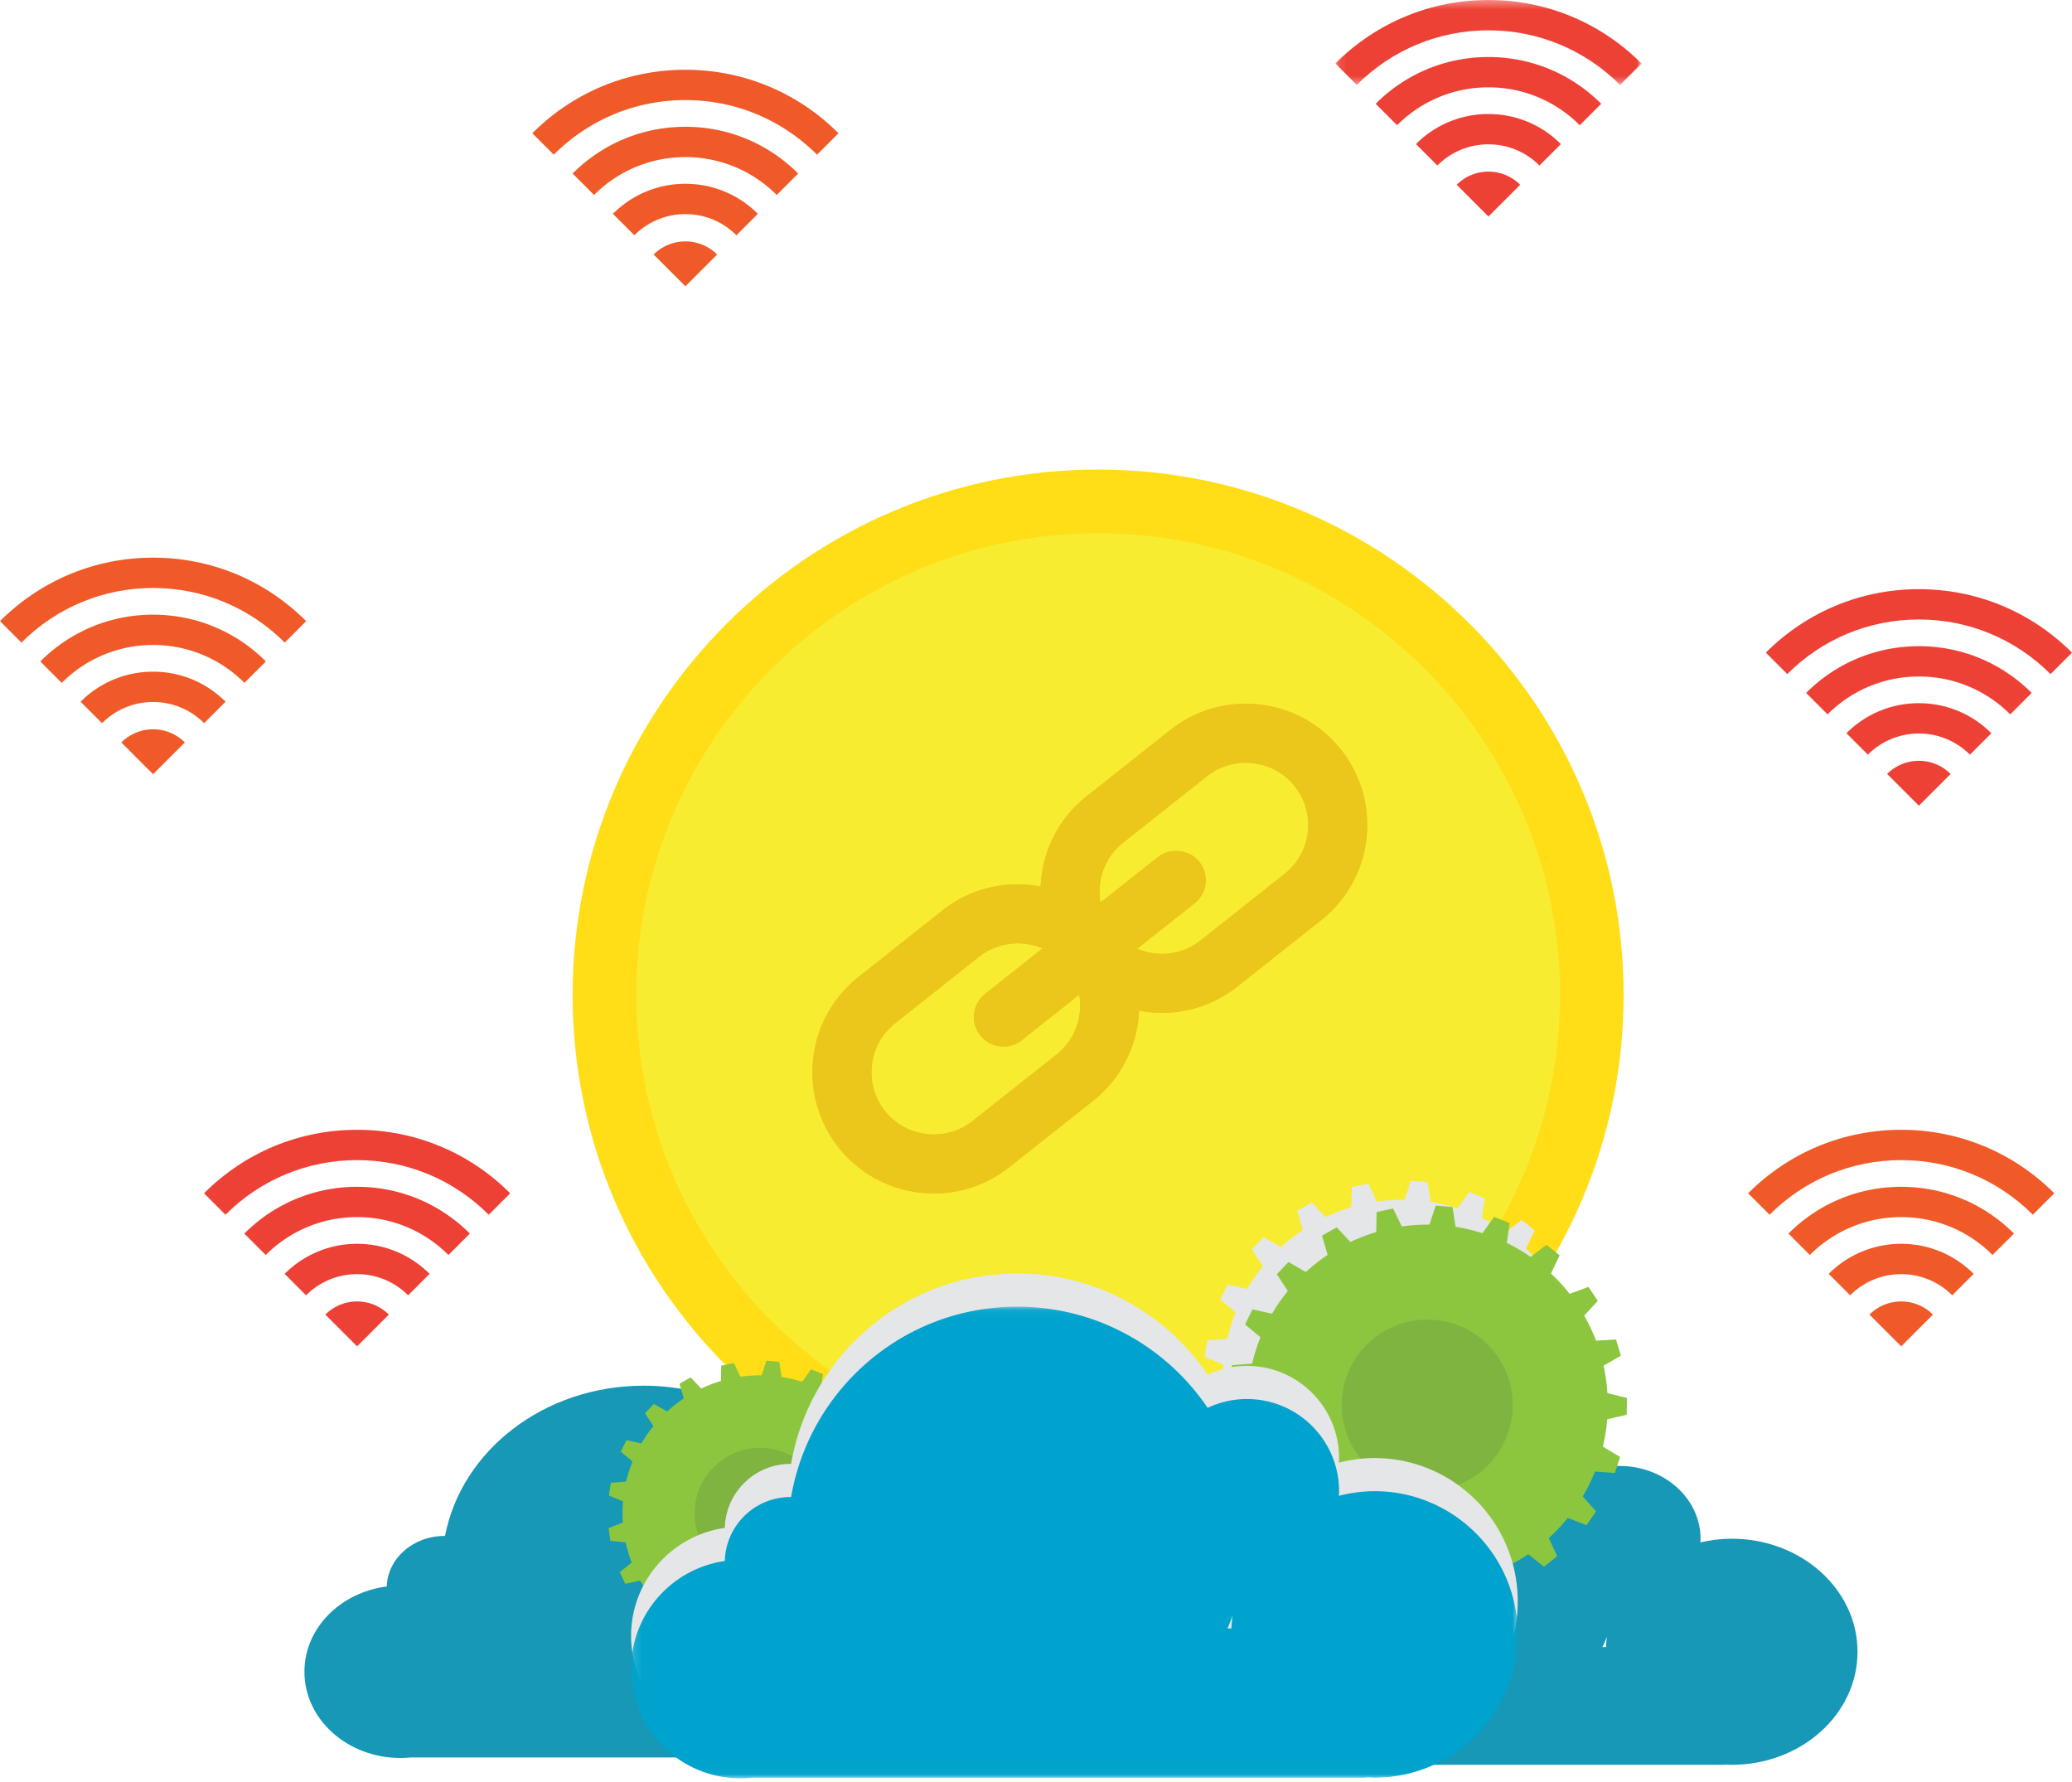 <svg xmlns="http://www.w3.org/2000/svg" xmlns:xlink="http://www.w3.org/1999/xlink" width="250" height="215" viewBox="0 0 250 215"><defs><path id="a" d="M107.124 56.978H.144V.068h106.98z"/><path id="c" d="M.118.357H37.06v10.246H.12V.357z"/></defs><g fill="none" fill-rule="evenodd"><path fill="#1698B6" d="M100.496 196.585c-.06.41-.098.823-.118 1.242h-.423c.2-.406.37-.824.54-1.242m15.043-11.827c-1.306 0-2.565.164-3.774.44.008-.145.025-.29.025-.44 0-4.848-4.378-8.778-9.777-8.778-1.49 0-2.896.308-4.16.843-4.376-5.815-11.785-9.638-20.19-9.638-12.028 0-21.993 7.84-23.968 18.133-.023 0-.045-.003-.068-.003-3.786 0-6.86 2.714-6.957 6.093-5.616.722-9.938 5.046-9.938 10.29 0 5.746 5.188 10.404 11.59 10.404.422 0 .84-.023 1.25-.063h64.684c.205 0 .406-.014.607-.03.225.008.447.03.675.03 8.39 0 15.19-6.108 15.19-13.64 0-7.535-6.8-13.642-15.19-13.642"/><path fill="#1698B6" d="M193.89 197.475c-.06.41-.097.823-.117 1.242h-.423c.2-.406.37-.824.54-1.242m15.043-11.827c-1.306 0-2.565.164-3.774.442.007-.147.024-.293.024-.442 0-4.848-4.377-8.778-9.776-8.778-1.49 0-2.896.308-4.16.843-4.376-5.815-11.785-9.638-20.19-9.638-12.028 0-21.993 7.84-23.968 18.134-.023 0-.045-.004-.068-.004-3.786 0-6.86 2.714-6.957 6.092-5.616.722-9.938 5.046-9.938 10.288 0 5.748 5.188 10.406 11.59 10.406.422 0 .84-.023 1.25-.063h64.684c.206 0 .407-.014.608-.03.225.01.447.03.675.03 8.39 0 15.19-6.108 15.19-13.64 0-7.535-6.8-13.642-15.19-13.642"/><path fill="#F8EC31" d="M192.063 120.036c0 32.885-26.67 59.543-59.567 59.543-32.898 0-59.568-26.66-59.568-59.544 0-32.886 26.67-59.544 59.568-59.544 32.898 0 59.567 26.658 59.567 59.544"/><path fill="#FFDD17" d="M132.496 64.33c-30.73 0-55.728 24.988-55.728 55.705s25 55.706 55.728 55.706c30.73 0 55.728-24.988 55.728-55.705S163.226 64.33 132.497 64.33m0 119.086c-34.964 0-63.407-28.43-63.407-63.38s28.444-63.383 63.406-63.383c34.963 0 63.406 28.433 63.406 63.382 0 34.95-28.442 63.38-63.405 63.38"/><path fill="#EBC61B" d="M151.332 90.834a8.72 8.72 0 0 0-6.463 1.826l-10.14 8.028a8.718 8.718 0 0 0-3.256 5.872 8.708 8.708 0 0 0 1.827 6.46 8.715 8.715 0 0 0 5.873 3.253 8.718 8.718 0 0 0 6.463-1.826l10.138-8.028c3.794-3.007 4.435-8.537 1.43-12.33a8.713 8.713 0 0 0-5.872-3.256m-12.69 30.018c-3.562-.413-6.742-2.18-8.955-4.972-2.214-2.79-3.206-6.29-2.793-9.85a13.293 13.293 0 0 1 4.974-8.954l10.138-8.03a13.3 13.3 0 0 1 9.857-2.79c3.562.413 6.742 2.178 8.955 4.97 4.584 5.787 3.606 14.223-2.18 18.805l-10.14 8.03c-2.793 2.213-6.294 3.204-9.856 2.792"/><path fill="#EBC61B" d="M151.188 92.08a7.474 7.474 0 0 0-5.54 1.56l-10.138 8.03a7.478 7.478 0 0 0-2.79 5.034 7.475 7.475 0 0 0 6.598 8.324 7.47 7.47 0 0 0 5.54-1.564l10.138-8.027c3.25-2.576 3.8-7.32 1.225-10.57a7.472 7.472 0 0 0-5.032-2.787m-12.16 25.438a9.96 9.96 0 0 1-6.71-3.72 9.96 9.96 0 0 1-2.09-7.383 9.96 9.96 0 0 1 3.725-6.708l10.138-8.03a9.966 9.966 0 0 1 7.387-2.087 9.96 9.96 0 0 1 6.71 3.72c3.434 4.336 2.7 10.657-1.634 14.09l-10.138 8.03a9.96 9.96 0 0 1-7.386 2.088m12.69-30.016a12.055 12.055 0 0 0-8.935 2.528l-10.138 8.03a12.048 12.048 0 0 0-4.507 8.113 12.035 12.035 0 0 0 2.53 8.93 12.048 12.048 0 0 0 8.117 4.503c3.23.375 6.403-.523 8.933-2.53l10.14-8.027c5.244-4.155 6.13-11.8 1.976-17.045a12.052 12.052 0 0 0-8.117-4.503m-13.222 34.594c-3.894-.45-7.372-2.382-9.793-5.437-2.422-3.056-3.508-6.88-3.056-10.776a14.538 14.538 0 0 1 5.44-9.79l10.138-8.03a14.553 14.553 0 0 1 10.78-3.052c3.894.45 7.37 2.382 9.793 5.436 5.015 6.33 3.945 15.554-2.384 20.566l-10.138 8.028c-3.055 2.42-6.884 3.506-10.78 3.054"/><path fill="#EBC61B" d="M123.814 112.625a8.715 8.715 0 0 0-6.46 1.825l-10.14 8.03a8.717 8.717 0 0 0-3.257 5.87 8.712 8.712 0 0 0 1.828 6.46 8.718 8.718 0 0 0 5.872 3.256 8.72 8.72 0 0 0 6.46-1.827l10.14-8.03c3.794-3.006 4.436-8.537 1.43-12.33a8.72 8.72 0 0 0-5.873-3.255m-12.688 30.02c-3.562-.414-6.742-2.18-8.955-4.973-2.214-2.793-3.206-6.292-2.793-9.852.413-3.56 2.18-6.74 4.975-8.953l10.138-8.03c2.793-2.212 6.293-3.203 9.855-2.79 3.562.413 6.742 2.178 8.957 4.97 4.584 5.786 3.605 14.222-2.18 18.805l-10.14 8.03c-2.795 2.213-6.294 3.205-9.856 2.792"/><path fill="#EBC61B" d="M123.67 113.87a7.476 7.476 0 0 0-5.54 1.562l-10.136 8.03a7.482 7.482 0 0 0-2.79 5.033 7.464 7.464 0 0 0 1.564 5.537 7.476 7.476 0 0 0 5.033 2.79 7.48 7.48 0 0 0 5.54-1.566l10.14-8.028c3.25-2.576 3.8-7.32 1.225-10.57a7.473 7.473 0 0 0-5.035-2.788m-12.158 25.44a9.97 9.97 0 0 1-6.71-3.722 9.957 9.957 0 0 1-2.09-7.382 9.968 9.968 0 0 1 3.724-6.71l10.138-8.028a9.963 9.963 0 0 1 7.385-2.088 9.964 9.964 0 0 1 6.71 3.72c3.435 4.336 2.7 10.657-1.633 14.093l-10.14 8.03a9.97 9.97 0 0 1-7.385 2.088m12.69-30.02a12.05 12.05 0 0 0-8.934 2.53l-10.137 8.03a12.045 12.045 0 0 0-4.507 8.114 12.042 12.042 0 0 0 2.53 8.93c2.006 2.532 4.888 4.13 8.117 4.505 3.23.373 6.4-.525 8.933-2.53l10.14-8.03c5.245-4.153 6.13-11.8 1.976-17.045a12.058 12.058 0 0 0-8.12-4.503m-13.22 34.597c-3.893-.453-7.37-2.384-9.792-5.44-2.422-3.056-3.508-6.882-3.056-10.775a14.526 14.526 0 0 1 5.442-9.79l10.137-8.03c3.06-2.42 6.886-3.505 10.78-3.053a14.553 14.553 0 0 1 9.795 5.436c5.013 6.33 3.943 15.555-2.386 20.566l-10.14 8.03c-3.057 2.42-6.885 3.506-10.78 3.055"/><path fill="#EBC61B" d="M120.8 124.998a2.303 2.303 0 0 1-1.166-4.095l20.858-16.518a2.305 2.305 0 0 1 2.863 3.613l-20.858 16.517a2.3 2.3 0 0 1-1.697.483"/><path fill="#EBC61B" d="M142.044 105.147a1.042 1.042 0 0 0-.773.22l-20.858 16.517a1.054 1.054 0 0 0-.17 1.477c.348.44 1.035.523 1.475.172l20.86-16.517c.22-.174.358-.425.39-.703a1.043 1.043 0 0 0-.22-.774 1.04 1.04 0 0 0-.703-.39m-21.39 21.095a3.56 3.56 0 0 1-1.8-6.324l20.86-16.517c1.49-1.18 3.817-.91 5 .58.59.744.854 1.674.745 2.618a3.536 3.536 0 0 1-1.327 2.38l-20.858 16.518a3.535 3.535 0 0 1-2.62.745"/><path fill="#EBC61B" d="M151.332 90.834a8.72 8.72 0 0 0-6.463 1.826l-10.14 8.028a8.718 8.718 0 0 0-3.256 5.872 8.708 8.708 0 0 0 1.827 6.46 8.715 8.715 0 0 0 5.873 3.253 8.718 8.718 0 0 0 6.463-1.826l10.138-8.028c3.794-3.007 4.435-8.537 1.43-12.33a8.713 8.713 0 0 0-5.872-3.256m-12.69 30.018c-3.562-.413-6.742-2.18-8.955-4.972-2.214-2.79-3.206-6.29-2.793-9.85a13.293 13.293 0 0 1 4.974-8.954l10.138-8.03a13.3 13.3 0 0 1 9.857-2.79c3.562.413 6.742 2.178 8.955 4.97 4.584 5.787 3.606 14.223-2.18 18.805l-10.14 8.03c-2.793 2.213-6.294 3.204-9.856 2.792"/><path fill="#EBC61B" d="M151.188 92.08a7.474 7.474 0 0 0-5.54 1.56l-10.138 8.03a7.478 7.478 0 0 0-2.79 5.034 7.475 7.475 0 0 0 6.598 8.324 7.47 7.47 0 0 0 5.54-1.564l10.138-8.027c3.25-2.576 3.8-7.32 1.225-10.57a7.472 7.472 0 0 0-5.032-2.787m-12.16 25.438a9.96 9.96 0 0 1-6.71-3.72 9.96 9.96 0 0 1-2.09-7.383 9.96 9.96 0 0 1 3.725-6.708l10.138-8.03a9.966 9.966 0 0 1 7.387-2.087 9.96 9.96 0 0 1 6.71 3.72c3.434 4.336 2.7 10.657-1.634 14.09l-10.138 8.03a9.96 9.96 0 0 1-7.386 2.088m12.69-30.016a12.055 12.055 0 0 0-8.935 2.528l-10.138 8.03a12.048 12.048 0 0 0-4.507 8.113 12.035 12.035 0 0 0 2.53 8.93 12.048 12.048 0 0 0 8.117 4.503c3.23.375 6.403-.523 8.933-2.53l10.14-8.027c5.244-4.155 6.13-11.8 1.976-17.045a12.052 12.052 0 0 0-8.117-4.503m-13.222 34.594c-3.894-.45-7.372-2.382-9.793-5.437-2.422-3.056-3.508-6.88-3.056-10.776a14.538 14.538 0 0 1 5.44-9.79l10.138-8.03a14.553 14.553 0 0 1 10.78-3.052c3.894.45 7.37 2.382 9.793 5.436 5.015 6.33 3.945 15.554-2.384 20.566l-10.138 8.028c-3.055 2.42-6.884 3.506-10.78 3.054"/><path fill="#EBC61B" d="M123.814 112.625a8.715 8.715 0 0 0-6.46 1.825l-10.14 8.03a8.717 8.717 0 0 0-3.257 5.87 8.712 8.712 0 0 0 1.828 6.46 8.718 8.718 0 0 0 5.872 3.256 8.72 8.72 0 0 0 6.46-1.827l10.14-8.03c3.794-3.006 4.436-8.537 1.43-12.33a8.72 8.72 0 0 0-5.873-3.255m-12.688 30.02c-3.562-.414-6.742-2.18-8.955-4.973-2.214-2.793-3.206-6.292-2.793-9.852.413-3.56 2.18-6.74 4.975-8.953l10.138-8.03c2.793-2.212 6.293-3.203 9.855-2.79 3.562.413 6.742 2.178 8.957 4.97 4.584 5.786 3.605 14.222-2.18 18.805l-10.14 8.03c-2.795 2.213-6.294 3.205-9.856 2.792"/><path fill="#EBC61B" d="M123.67 113.87a7.476 7.476 0 0 0-5.54 1.562l-10.136 8.03a7.482 7.482 0 0 0-2.79 5.033 7.464 7.464 0 0 0 1.564 5.537 7.476 7.476 0 0 0 5.033 2.79 7.48 7.48 0 0 0 5.54-1.566l10.14-8.028c3.25-2.576 3.8-7.32 1.225-10.57a7.473 7.473 0 0 0-5.035-2.788m-12.158 25.44a9.97 9.97 0 0 1-6.71-3.722 9.957 9.957 0 0 1-2.09-7.382 9.968 9.968 0 0 1 3.724-6.71l10.138-8.028a9.963 9.963 0 0 1 7.385-2.088 9.964 9.964 0 0 1 6.71 3.72c3.435 4.336 2.7 10.657-1.633 14.093l-10.14 8.03a9.97 9.97 0 0 1-7.385 2.088m12.69-30.02a12.05 12.05 0 0 0-8.934 2.53l-10.137 8.03a12.045 12.045 0 0 0-4.507 8.114 12.042 12.042 0 0 0 2.53 8.93c2.006 2.532 4.888 4.13 8.117 4.505 3.23.373 6.4-.525 8.933-2.53l10.14-8.03c5.245-4.153 6.13-11.8 1.976-17.045a12.058 12.058 0 0 0-8.12-4.503m-13.22 34.597c-3.893-.453-7.37-2.384-9.792-5.44-2.422-3.056-3.508-6.882-3.056-10.775a14.526 14.526 0 0 1 5.442-9.79l10.137-8.03c3.06-2.42 6.886-3.505 10.78-3.053a14.553 14.553 0 0 1 9.795 5.436c5.013 6.33 3.943 15.555-2.386 20.566l-10.14 8.03c-3.057 2.42-6.885 3.506-10.78 3.055"/><path fill="#EBC61B" d="M120.8 124.998a2.303 2.303 0 0 1-1.166-4.095l20.858-16.518a2.305 2.305 0 0 1 2.863 3.613l-20.858 16.517a2.3 2.3 0 0 1-1.697.483"/><path fill="#EBC61B" d="M142.044 105.147a1.042 1.042 0 0 0-.773.22l-20.858 16.517a1.054 1.054 0 0 0-.17 1.477c.348.44 1.035.523 1.475.172l20.86-16.517c.22-.174.358-.425.39-.703a1.043 1.043 0 0 0-.22-.774 1.04 1.04 0 0 0-.703-.39m-21.39 21.095a3.56 3.56 0 0 1-1.8-6.324l20.86-16.517c1.49-1.18 3.817-.91 5 .58.59.744.854 1.674.745 2.618a3.536 3.536 0 0 1-1.327 2.38l-20.858 16.518a3.535 3.535 0 0 1-2.62.745"/><path fill="#E5E6E7" d="M186.383 153.107a22.2 22.2 0 0 0-2.25-2.465l1.043-2.182-.79-.64-.79-.64-1.917 1.47a21.546 21.546 0 0 0-2.88-1.694l.353-2.39-.943-.378-.943-.378-1.4 1.97a21.866 21.866 0 0 0-3.25-.764l-.367-2.393-1.013-.085-1.013-.084-.757 2.3a21.88 21.88 0 0 0-3.33.22l-1.056-2.176-.992.22-.993.217-.045 2.415a21.636 21.636 0 0 0-3.12 1.195l-1.65-1.766-.883.5-.884.5.67 2.324a21.97 21.97 0 0 0-2.594 2.032l-.033.03-2.1-1.205-.698.74-.698.74 1.325 2.023c-.713.874-1.35 1.79-1.907 2.742l-2.357-.53-.448.91-.448.912 1.86 1.542a21.738 21.738 0 0 0-1.006 3.183l-2.413.187-.16 1.003-.16 1.004 2.24.926a21.848 21.848 0 0 0-.028 3.336l-2.253.89.143 1.005.144 1.006 2.408.227c.235 1.083.554 2.154.957 3.2l-1.886 1.51.433.92.434.918 2.367-.493a21.694 21.694 0 0 0 1.863 2.77l-.304.45c14.59-4.69 26.893-14.523 34.753-27.363l-.237.087z" style="mix-blend-mode:multiply"/><path fill="#8CC63F" d="M157.59 153.435l-.033.03-2.1-1.205-.698.74-.7.74 1.327 2.022c-.713.874-1.35 1.79-1.908 2.742l-2.357-.53-.448.91-.45.912 1.862 1.542a21.613 21.613 0 0 0-1.006 3.183l-2.413.188-.16 1.004-.16 1.004 2.24.926a21.848 21.848 0 0 0-.028 3.336l-2.253.89.143 1.006.143 1.006 2.41.226c.234 1.083.552 2.154.956 3.2l-1.887 1.51.434.92.434.918 2.367-.493a21.59 21.59 0 0 0 1.863 2.772l-1.36 2.003.686.75.685.75 2.12-1.17a21.7 21.7 0 0 0 2.592 2.106l-.706 2.31.876.516.876.516 1.676-1.74a21.68 21.68 0 0 0 3.102 1.243l.006 2.418.99.234.988.234 1.09-2.16c1.102.176 2.214.268 3.328.275l.72 2.312 1.014-.067 1.014-.068.405-2.386c1.1-.153 2.193-.39 3.265-.713l1.366 1.993.95-.364.95-.363-.316-2.395c1-.47 1.97-1.02 2.905-1.65l1.895 1.503.8-.628.8-.627-1.01-2.2.032-.03a21.855 21.855 0 0 0 2.26-2.397l2.254.878.58-.835.58-.836-1.61-1.8a21.57 21.57 0 0 0 1.473-3l2.41.175.308-.97.308-.967-2.073-1.25a21.81 21.81 0 0 0 .522-3.295l2.36-.545.01-1.016.007-1.016-2.35-.582a21.765 21.765 0 0 0-.468-3.305l2.09-1.213-.29-.974-.293-.973-2.412.136a21.526 21.526 0 0 0-1.426-3.022l1.64-1.776-.566-.844-.566-.844-2.27.842a22.244 22.244 0 0 0-2.25-2.465l1.044-2.18-.79-.64-.79-.64-1.917 1.47a21.447 21.447 0 0 0-2.88-1.695l.353-2.39-.943-.378-.943-.38-1.4 1.973a21.895 21.895 0 0 0-3.25-.765l-.367-2.393-1.013-.084-1.013-.085-.757 2.3a21.87 21.87 0 0 0-3.33.22l-1.057-2.176-.993.22-.992.217-.045 2.415a21.59 21.59 0 0 0-3.12 1.194l-1.65-1.766-.884.5-.884.502.67 2.323a21.97 21.97 0 0 0-2.593 2.032"/><path fill="#80B441" d="M179.166 177.144c-4.21 3.843-10.74 3.546-14.584-.662-3.845-4.21-3.548-10.736.662-14.58 4.21-3.842 10.74-3.545 14.584.663 3.845 4.21 3.548 10.737-.662 14.58"/><path fill="#8CC63F" d="M80.526 170.28l-.025.023-1.605-.92-.533.564-.533.565 1.012 1.547a16.6 16.6 0 0 0-1.458 2.095l-1.8-.405-.344.696-.343.697 1.423 1.18a16.6 16.6 0 0 0-.77 2.433l-1.845.143-.122.765-.122.768 1.713.71c-.072.846-.08 1.7-.02 2.55l-1.723.68.11.77.11.767 1.84.173a16.5 16.5 0 0 0 .732 2.446l-1.442 1.154.332.703.33.702 1.81-.378c.414.732.89 1.44 1.424 2.118l-1.04 1.53.525.575.525.574 1.62-.897a16.62 16.62 0 0 0 1.982 1.61l-.54 1.767.67.394.67.394 1.28-1.33c.77.38 1.563.696 2.372.95l.003 1.848.757.18.756.178.834-1.652c.84.135 1.692.205 2.543.21l.55 1.768.776-.052.774-.05.31-1.825a16.564 16.564 0 0 0 2.495-.545l1.043 1.522.726-.278.724-.278-.24-1.83a16.495 16.495 0 0 0 2.22-1.26l1.45 1.148.61-.48.612-.48-.772-1.68.025-.023a16.635 16.635 0 0 0 1.727-1.834l1.723.672.443-.64.443-.637-1.23-1.376a16.49 16.49 0 0 0 1.125-2.292l1.844.134.235-.74.234-.74-1.585-.955a16.6 16.6 0 0 0 .398-2.52l1.805-.416.006-.777.005-.777-1.797-.445a16.656 16.656 0 0 0-.357-2.527l1.6-.928-.224-.744-.223-.744-1.844.103a16.4 16.4 0 0 0-1.092-2.31l1.254-1.356-.433-.647-.433-.645-1.735.644a17.15 17.15 0 0 0-1.72-1.884l.797-1.67-.604-.488-.604-.49-1.466 1.126a16.446 16.446 0 0 0-2.202-1.296l.27-1.826-.72-.29-.72-.29-1.07 1.507a16.67 16.67 0 0 0-2.486-.583l-.28-1.83-.775-.065-.774-.064-.58 1.76a16.596 16.596 0 0 0-2.547.168l-.807-1.665-.76.168-.757.166-.036 1.847c-.812.242-1.61.546-2.386.915l-1.26-1.35-.676.382-.676.383.512 1.777c-.688.46-1.35.977-1.982 1.553"/><path fill="#80B441" d="M97.02 188.406a7.895 7.895 0 0 1-11.15-.507 7.89 7.89 0 0 1 .508-11.147 7.895 7.895 0 0 1 11.15.507 7.887 7.887 0 0 1-.507 11.146"/><path fill="#E5E6E7" d="M148.716 190.9a17.35 17.35 0 0 0-.134 1.573h-.48c.225-.515.42-1.044.614-1.573m17.12-14.985c-1.487 0-2.92.207-4.296.56.01-.188.028-.372.028-.56 0-6.143-4.98-11.122-11.126-11.122-1.695 0-3.296.39-4.734 1.07-4.98-7.37-13.413-12.213-22.978-12.213-13.69 0-25.032 9.932-27.28 22.975-.025 0-.05-.004-.076-.004-4.31 0-7.808 3.44-7.92 7.72-6.39.915-11.31 6.394-11.31 13.036 0 7.28 5.906 13.184 13.19 13.184.482 0 .957-.03 1.425-.08h73.616c.233 0 .463-.017.69-.04.257.013.51.04.77.04 9.55 0 17.29-7.738 17.29-17.282 0-9.545-7.74-17.283-17.29-17.283" style="mix-blend-mode:multiply"/><g transform="translate(76 157.58)"><mask id="b" fill="#fff"><use xlink:href="#a"/></mask><path fill="#00A3CD" d="M72.716 37.318a17.35 17.35 0 0 0-.134 1.573h-.48c.225-.514.42-1.043.614-1.572m17.12-14.986c-1.487 0-2.92.208-4.296.56.01-.187.028-.37.028-.56 0-6.142-4.98-11.12-11.126-11.12-1.695 0-3.296.39-4.734 1.067C64.728 4.91 56.295.07 46.73.07 33.04.068 21.698 10 19.45 23.042c-.025 0-.05-.004-.076-.004-4.31 0-7.808 3.44-7.92 7.72-6.39.914-11.31 6.393-11.31 13.035 0 7.28 5.906 13.184 13.19 13.184.482 0 .957-.03 1.425-.08h73.616c.233 0 .463-.017.69-.04.257.013.51.04.77.04 9.55 0 17.29-7.738 17.29-17.282 0-9.546-7.74-17.284-17.29-17.284" mask="url(#b)"/></g><path fill="#F05A28" d="M213.508 146.558l-2.588-2.587c4.94-4.94 11.5-7.66 18.472-7.66 6.97 0 13.53 2.72 18.47 7.66l-2.587 2.588c-4.25-4.25-9.89-6.59-15.883-6.59-5.993 0-11.634 2.34-15.884 6.59"/><path fill="#F05A28" d="M218.372 151.42l-2.588-2.588c3.64-3.638 8.473-5.643 13.608-5.643s9.968 2.003 13.608 5.642l-2.588 2.587a15.49 15.49 0 0 0-11.02-4.572 15.49 15.49 0 0 0-11.02 4.57"/><path fill="#F05A28" d="M223.235 156.28l-2.588-2.586a12.29 12.29 0 0 1 8.745-3.626c3.3 0 6.405 1.288 8.744 3.626l-2.588 2.587a8.652 8.652 0 0 0-6.156-2.553 8.653 8.653 0 0 0-6.157 2.554m6.157.74a5.4 5.4 0 0 0-3.83 1.586l3.83 3.83 3.83-3.83a5.4 5.4 0 0 0-3.83-1.586"/><path fill="#EE4136" d="M27.204 146.558l-2.588-2.587c4.94-4.94 11.5-7.66 18.472-7.66 6.97 0 13.53 2.72 18.47 7.66l-2.587 2.588c-4.25-4.25-9.89-6.59-15.882-6.59-5.993 0-11.634 2.34-15.884 6.59"/><path fill="#EE4136" d="M32.067 151.42l-2.588-2.588c3.64-3.638 8.472-5.643 13.607-5.643s9.968 2.003 13.608 5.642l-2.588 2.587a15.49 15.49 0 0 0-11.02-4.572 15.49 15.49 0 0 0-11.02 4.57"/><path fill="#EE4136" d="M36.93 156.28l-2.587-2.586a12.29 12.29 0 0 1 8.745-3.626c3.3 0 6.405 1.288 8.744 3.626l-2.588 2.587a8.652 8.652 0 0 0-6.156-2.553 8.653 8.653 0 0 0-6.157 2.554m6.157.74a5.4 5.4 0 0 0-3.83 1.586l3.83 3.83 3.83-3.83a5.4 5.4 0 0 0-3.83-1.586"/><path fill="#F05A28" d="M2.588 77.528L0 74.94c4.94-4.94 11.5-7.66 18.472-7.66 6.97 0 13.53 2.72 18.47 7.66l-2.587 2.588c-4.25-4.248-9.89-6.588-15.883-6.588-5.993 0-11.634 2.34-15.884 6.588"/><path fill="#F05A28" d="M7.452 82.39l-2.588-2.587c3.64-3.64 8.473-5.643 13.608-5.643s9.968 2.003 13.608 5.643l-2.588 2.587a15.49 15.49 0 0 0-11.02-4.572 15.49 15.49 0 0 0-11.02 4.572"/><path fill="#F05A28" d="M12.315 87.25l-2.588-2.586a12.29 12.29 0 0 1 8.745-3.625c3.3 0 6.405 1.286 8.744 3.624l-2.588 2.587a8.652 8.652 0 0 0-6.156-2.553 8.653 8.653 0 0 0-6.157 2.554m6.157.74a5.4 5.4 0 0 0-3.83 1.587l3.83 3.828 3.83-3.828a5.4 5.4 0 0 0-3.83-1.587m48.343-69.326l-2.588-2.587c4.94-4.94 11.5-7.66 18.472-7.66 6.97 0 13.53 2.72 18.47 7.66l-2.588 2.587c-4.25-4.248-9.89-6.59-15.883-6.59-5.994 0-11.635 2.34-15.885 6.59"/><path fill="#F05A28" d="M71.678 23.525l-2.588-2.587c3.64-3.638 8.473-5.642 13.608-5.642s9.968 2.003 13.608 5.642l-2.588 2.587a15.49 15.49 0 0 0-11.02-4.57 15.49 15.49 0 0 0-11.02 4.57"/><path fill="#F05A28" d="M76.542 28.387L73.954 25.8a12.29 12.29 0 0 1 8.745-3.625c3.3 0 6.404 1.287 8.743 3.625l-2.588 2.587a8.652 8.652 0 0 0-6.156-2.554 8.653 8.653 0 0 0-6.158 2.554m6.156.74a5.4 5.4 0 0 0-3.83 1.585l3.83 3.83 3.83-3.83a5.4 5.4 0 0 0-3.83-1.586"/><path fill="#EE4136" d="M215.645 81.33l-2.588-2.587c4.94-4.94 11.5-7.66 18.472-7.66 6.97 0 13.53 2.72 18.47 7.66l-2.588 2.587c-4.25-4.25-9.89-6.59-15.883-6.59-5.994 0-11.635 2.34-15.885 6.59"/><path fill="#EE4136" d="M220.508 86.19l-2.588-2.586c3.64-3.638 8.473-5.642 13.608-5.642s9.968 2.003 13.608 5.642l-2.588 2.587a15.49 15.49 0 0 0-11.02-4.57 15.49 15.49 0 0 0-11.02 4.57"/><path fill="#EE4136" d="M225.372 91.053l-2.588-2.587a12.29 12.29 0 0 1 8.745-3.625c3.3 0 6.404 1.288 8.743 3.626l-2.588 2.587a8.652 8.652 0 0 0-6.156-2.554 8.653 8.653 0 0 0-6.158 2.553m6.157.74a5.4 5.4 0 0 0-3.833 1.585l3.832 3.83 3.83-3.83a5.4 5.4 0 0 0-3.83-1.586"/><g transform="translate(161 -.357)"><mask id="d" fill="#fff"><use xlink:href="#c"/></mask><path fill="#EE4136" d="M2.706 10.603L.118 8.016C5.06 3.076 11.62.356 18.59.356c6.97 0 13.53 2.72 18.47 7.66l-2.587 2.587c-4.25-4.248-9.89-6.588-15.883-6.588-5.993 0-11.634 2.34-15.884 6.588" mask="url(#d)"/></g><path fill="#EE4136" d="M168.57 15.108l-2.588-2.587c3.64-3.638 8.472-5.642 13.607-5.642s9.968 2.003 13.607 5.643l-2.588 2.588a15.49 15.49 0 0 0-11.02-4.572 15.49 15.49 0 0 0-11.02 4.572"/><path fill="#EE4136" d="M173.433 19.97l-2.588-2.588a12.29 12.29 0 0 1 8.745-3.625c3.3 0 6.405 1.287 8.744 3.625l-2.588 2.587a8.652 8.652 0 0 0-6.156-2.555 8.653 8.653 0 0 0-6.157 2.554m6.157.738a5.4 5.4 0 0 0-3.83 1.587l3.83 3.828 3.83-3.828a5.4 5.4 0 0 0-3.83-1.587"/></g></svg>